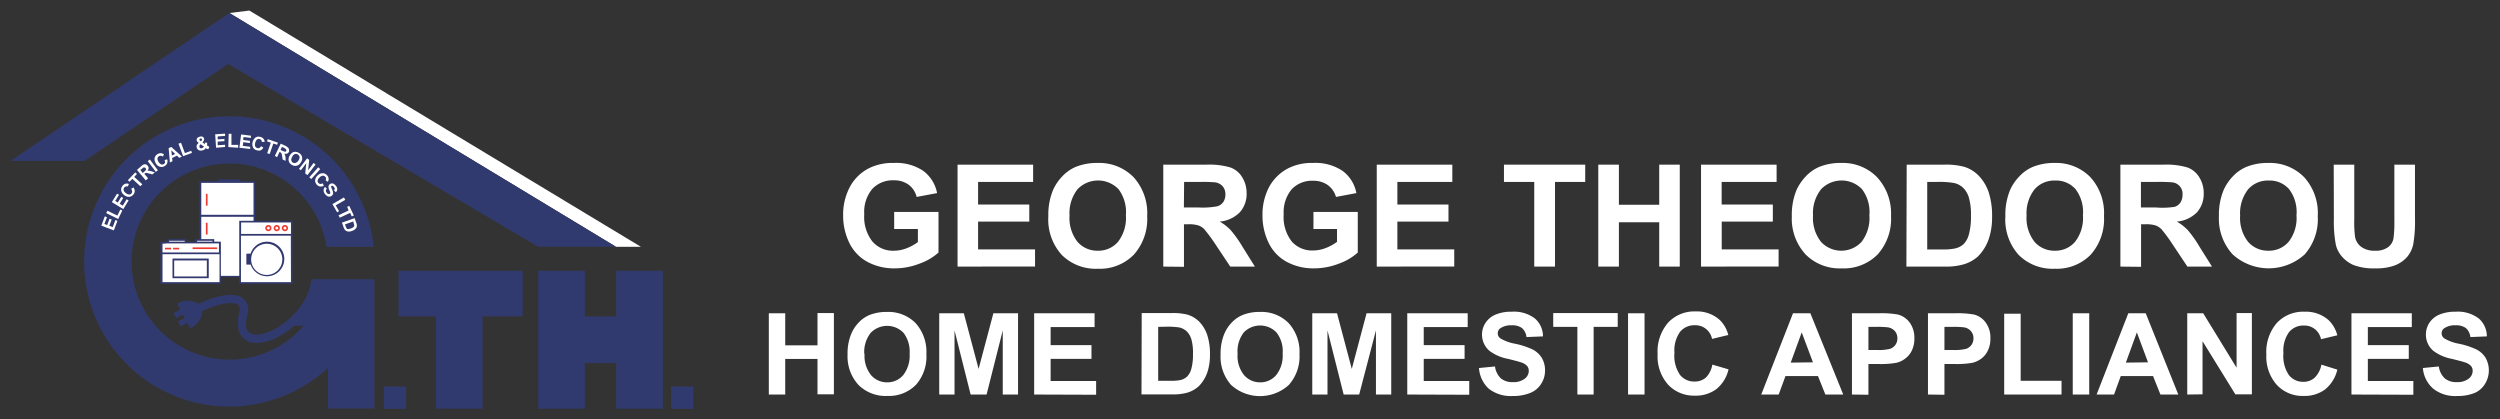 <svg id="Layer_1" data-name="Layer 1" xmlns="http://www.w3.org/2000/svg" viewBox="0 0 338.44 56.78"><rect x="0" y="0" width="338.44" height="56.78" fill="#333333" stroke="none"/><defs><style>.cls-1{fill:#fff;}.cls-2{fill:#313a6e;}.cls-3{fill:#32396e;}.cls-4{fill:#ee3b32;}</style></defs><title>logo</title><polygon class="cls-1" points="33.76 1.43 86.76 33.41 83.39 33.41 31.05 1.76 33.76 1.43"/><rect class="cls-1" x="27.14" y="24.66" width="7.28" height="12.74"/><path class="cls-2" d="M43.29,37.81H42.13c-.24,2.89-2.68,5.61-5.14,6.84-1.4.7-2.63.85-3.22.38s-.58-1.27-.27-2.49a1.93,1.93,0,0,0-.63-2.17c-1.23-.9-3.77-.31-6,.76a2.73,2.73,0,0,0-2.89,0l.42.79-.9.48.35.67.91-.49.25.46-.91.49.36.66.9-.48.4.73a2.77,2.77,0,0,0,1.64-2.34c2.27-1.08,4.19-1.31,4.82-.85.09.07.35.26.19,1-.54,2.15.07,3.18.67,3.66a2.63,2.63,0,0,0,1.68.52,6.4,6.4,0,0,0,2.78-.77,11.18,11.18,0,0,0,2.31-1.56h1.26a13.27,13.27,0,1,1,3.09-10.68h6.39a19.65,19.65,0,1,0-6.21,16.4v5.49h6.31V37.81Z"/><path class="cls-1" d="M15.41,31.19l-1.69-.64.47-1.26.29.11-.35.92.38.14.32-.85.29.1-.32.86.46.17.36-.95.28.11Z"/><path class="cls-1" d="M16,29.65l-1.62-.8.16-.32,1.35.65.4-.81.27.13Z"/><path class="cls-1" d="M16.69,28.31l-1.55-.95.71-1.15.26.16-.51.83.34.22.48-.78.26.16-.48.78.42.26.53-.87.26.16Z"/><path class="cls-1" d="M17.75,25.58l.31-.21a.85.85,0,0,1,.18.49.77.77,0,0,1-.18.47.83.83,0,0,1-.56.32,1,1,0,0,1-.68-.23,1,1,0,0,1-.41-.62.78.78,0,0,1,.18-.64.75.75,0,0,1,.48-.31.77.77,0,0,1,.38.06l-.15.34a.4.4,0,0,0-.26,0,.37.37,0,0,0-.22.15.4.4,0,0,0-.08.35.68.68,0,0,0,.29.38.74.74,0,0,0,.47.2.4.4,0,0,0,.39-.42A.57.57,0,0,0,17.75,25.58Z"/><path class="cls-1" d="M19,25.21l-1.09-1-.37.39-.23-.21,1-1.05.23.21-.37.4,1.1,1Z"/><path class="cls-1" d="M19.73,24.42,18.54,23l.58-.5a1.2,1.2,0,0,1,.35-.24.36.36,0,0,1,.27,0,.47.47,0,0,1,.25.17.48.48,0,0,1,.13.33.53.53,0,0,1-.16.36.71.71,0,0,1,.25,0,2.18,2.18,0,0,1,.35.08l.4.13-.33.28-.46-.12-.32-.08a.32.32,0,0,0-.14,0l-.15.1,0,.05.49.58Zm-.41-1,.2-.17a2.5,2.5,0,0,0,.24-.24.17.17,0,0,0,0-.12.18.18,0,0,0-.06-.13.2.2,0,0,0-.13-.08.21.21,0,0,0-.15,0,1.11,1.11,0,0,0-.21.17L19,23Z"/><path class="cls-1" d="M21.1,23.27,20,21.81l.29-.22,1.08,1.46Z"/><path class="cls-1" d="M22.27,21.67l.36-.1a.77.77,0,0,1,0,.52.71.71,0,0,1-.33.38.75.75,0,0,1-.63.11.91.91,0,0,1-.56-.44,1,1,0,0,1-.18-.72.8.8,0,0,1,.39-.55.76.76,0,0,1,.56-.12.68.68,0,0,1,.33.18L22,21.2a.3.3,0,0,0-.23-.11.39.39,0,0,0-.25.06.39.39,0,0,0-.2.3.73.73,0,0,0,.14.46.84.84,0,0,0,.37.35.4.4,0,0,0,.35-.05.34.34,0,0,0,.16-.21A.55.55,0,0,0,22.27,21.67Z"/><path class="cls-1" d="M24.63,21.19l-.35.18-.33-.3-.65.32.05.43L23,22l-.17-1.94.35-.17Zm-.92-.35-.52-.49.08.71Z"/><path class="cls-1" d="M24.79,21.14l-.63-1.69.35-.12.52,1.4.85-.32.11.29Z"/><path class="cls-1" d="M28.34,19.9l-.15.3a.94.94,0,0,1-.33-.14,1,1,0,0,1-.2.2,1,1,0,0,1-.28.1.65.65,0,0,1-.54-.07.5.5,0,0,1-.2-.31.54.54,0,0,1,0-.33,1,1,0,0,1,.26-.3,1.72,1.72,0,0,1-.19-.17.48.48,0,0,1-.08-.18.36.36,0,0,1,.07-.3.54.54,0,0,1,.34-.19.56.56,0,0,1,.39,0,.39.39,0,0,1,.19.26.38.38,0,0,1,0,.21.88.88,0,0,1-.21.28l.31.27a1.09,1.09,0,0,0,0-.22h.32c0,.11,0,.2,0,.25a1.55,1.55,0,0,1,0,.15l.17.08Zm-1.19-.37a.44.44,0,0,0-.14.18.24.24,0,0,0,0,.18.23.23,0,0,0,.11.17.32.32,0,0,0,.2,0,.52.52,0,0,0,.15-.07.62.62,0,0,0,.14-.14Zm.05-.4.08-.09a.21.21,0,0,0,.07-.18.19.19,0,0,0-.08-.1.17.17,0,0,0-.14,0,.23.23,0,0,0-.12.06.15.15,0,0,0,0,.11.21.21,0,0,0,.11.13Z"/><path class="cls-1" d="M29.25,20l-.12-1.82,1.34-.09,0,.31-1,.07,0,.4.91-.07,0,.31-.91.06,0,.49,1-.06,0,.3Z"/><path class="cls-1" d="M30.91,19.91l.05-1.8h.37l0,1.5.91,0V20Z"/><path class="cls-1" d="M32.41,20l.23-1.8,1.33.17,0,.3-1-.12-.05.4.91.11,0,.31-.9-.12-.06.5,1,.12,0,.3Z"/><path class="cls-1" d="M35.33,19.79l.32.19a.86.86,0,0,1-.36.37.84.84,0,0,1-.5,0,.79.79,0,0,1-.53-.37,1.16,1.16,0,0,1,.31-1.35.79.79,0,0,1,.66-.1.72.72,0,0,1,.48.31.68.68,0,0,1,.11.37h-.38a.32.32,0,0,0-.08-.25.33.33,0,0,0-.22-.13.42.42,0,0,0-.35.06.76.76,0,0,0-.23.43.77.77,0,0,0,0,.51.4.4,0,0,0,.28.21.36.36,0,0,0,.27,0A.54.54,0,0,0,35.33,19.79Z"/><path class="cls-1" d="M36.17,20.74l.49-1.43-.51-.18.1-.29,1.37.47-.1.29L37,19.43l-.49,1.42Z"/><path class="cls-1" d="M37.21,21.1,38,19.45l.7.32A1.27,1.27,0,0,1,39,20a.35.35,0,0,1,.12.24.53.53,0,0,1,0,.3.44.44,0,0,1-.25.25.57.57,0,0,1-.39,0,.65.65,0,0,1,.11.22,1.5,1.5,0,0,1,.07.35l0,.42-.4-.19-.07-.47a2.44,2.44,0,0,0-.07-.32.18.18,0,0,0-.07-.11.64.64,0,0,0-.16-.1l-.06,0-.32.69Zm.77-.8.24.11.31.12a.28.28,0,0,0,.13,0,.2.2,0,0,0,.09-.11.28.28,0,0,0,0-.15.31.31,0,0,0-.1-.13L38.43,20l-.26-.12Z"/><path class="cls-1" d="M39.23,21.05a1.12,1.12,0,0,1,.31-.36.66.66,0,0,1,.27-.12.58.58,0,0,1,.29,0,.85.85,0,0,1,.37.14.83.83,0,0,1,.42.54.89.89,0,0,1-.15.72.92.92,0,0,1-.56.46.82.82,0,0,1-.67-.11.86.86,0,0,1-.43-.55A.93.93,0,0,1,39.23,21.05Zm.33.18a.66.66,0,0,0-.12.48.47.47,0,0,0,.23.32.48.48,0,0,0,.39,0,.69.69,0,0,0,.36-.33.72.72,0,0,0,.13-.47.53.53,0,0,0-.63-.38A.69.69,0,0,0,39.56,21.23Z"/><path class="cls-1" d="M40.47,22.87l1.11-1.44.28.22-.15,1.41.74-1,.27.21-1.1,1.44-.3-.23.14-1.38-.72.94Z"/><path class="cls-1" d="M41.87,24l1.21-1.35.27.24-1.21,1.35Z"/><path class="cls-1" d="M43.67,24.81l.17.33a.76.76,0,0,1-.51.11.77.77,0,0,1-.44-.25.8.8,0,0,1-.23-.6,1,1,0,0,1,.32-.63,1,1,0,0,1,.67-.32.77.77,0,0,1,.61.27.71.71,0,0,1,.23.52.61.61,0,0,1-.11.37l-.31-.2a.47.47,0,0,0,.07-.25.39.39,0,0,0-.12-.24.38.38,0,0,0-.33-.13.64.64,0,0,0-.42.23.72.72,0,0,0-.27.43.37.37,0,0,0,.12.33.35.35,0,0,0,.24.12A.5.5,0,0,0,43.67,24.81Z"/><path class="cls-1" d="M44,25.3l.25.26a.38.38,0,0,0-.13.26.36.36,0,0,0,.1.26.38.38,0,0,0,.22.17.24.24,0,0,0,.19,0,.17.17,0,0,0,.07-.1.44.44,0,0,0,0-.15l-.12-.28a1,1,0,0,1-.11-.44.44.44,0,0,1,.18-.35.46.46,0,0,1,.25-.1.51.51,0,0,1,.29.06,1.23,1.23,0,0,1,.27.25.8.8,0,0,1,.2.49.51.51,0,0,1-.21.39l-.24-.27a.29.29,0,0,0,.1-.21.4.4,0,0,0-.09-.22.49.49,0,0,0-.21-.16.12.12,0,0,0-.12,0,.11.11,0,0,0-.06.11,1.22,1.22,0,0,0,.11.34,1.43,1.43,0,0,1,.14.39.48.48,0,0,1,0,.27.51.51,0,0,1-.18.24.57.57,0,0,1-.28.11.52.52,0,0,1-.32-.07,1.19,1.19,0,0,1-.29-.27.77.77,0,0,1-.2-.51A.66.66,0,0,1,44,25.3Z"/><path class="cls-1" d="M45,27.63l1.56-.9.18.32-1.29.75.45.79-.26.15Z"/><path class="cls-1" d="M45.83,29.14l1.36-.65L47,28l.28-.13.62,1.3-.28.13-.23-.48L46,29.47Z"/><path class="cls-1" d="M48,29.53l.23.63a1.1,1.1,0,0,1,.08.33.59.59,0,0,1-.06.32.9.9,0,0,1-.22.26,1.42,1.42,0,0,1-.39.2,1.18,1.18,0,0,1-.38.08.75.75,0,0,1-.37-.08.64.64,0,0,1-.22-.19,1.54,1.54,0,0,1-.15-.29l-.23-.65Zm-.16.44-1.14.41.1.26a.77.77,0,0,0,.09.2A.25.25,0,0,0,47,31a.34.34,0,0,0,.19,0,1.3,1.3,0,0,0,.33-.08,1.09,1.09,0,0,0,.29-.15.36.36,0,0,0,.13-.15.4.4,0,0,0,0-.19,2.51,2.51,0,0,0-.09-.29Z"/><polygon class="cls-2" points="70.76 36.66 65.33 36.66 59.02 36.66 53.94 36.66 53.94 42.83 59.02 42.83 59.02 55.33 65.33 55.33 65.33 42.83 70.76 42.83 70.76 36.66"/><polygon class="cls-2" points="83.42 36.66 83.42 42.84 79.17 42.84 79.17 36.66 72.86 36.66 72.86 55.33 79.17 55.33 79.17 49.15 83.42 49.15 83.42 55.33 89.73 55.33 89.73 36.66 83.42 36.66"/><rect class="cls-2" x="51.96" y="52.32" width="3.02" height="3.02"/><rect class="cls-2" x="90.85" y="52.32" width="3.02" height="3.02"/><polygon class="cls-2" points="11.45 21.78 1.43 21.78 31.05 1.76 83.39 33.41 72.86 33.41 30.89 8.65 11.45 21.78"/><path class="cls-3" d="M32.53,24.53v-.24h-3v.24H27v13h7.53v-13Zm1.79,12.82H27.25v-8h7.07Zm-7.07-8.27V24.76h7.07v4.32Z"/><rect class="cls-4" x="27.87" y="26.24" width="0.23" height="1.6"/><rect class="cls-4" x="27.87" y="30.15" width="0.23" height="1.6"/><rect class="cls-1" x="21.83" y="32.84" width="7.95" height="5.47"/><rect class="cls-1" x="22.78" y="32.49" width="2.33" height="0.35"/><rect class="cls-1" x="26.57" y="32.49" width="2.33" height="0.35"/><path class="cls-3" d="M29,32.72v-.35H26.46v.35H25.22v-.35H22.66v.35h-.94v5.7H29.9v-5.7Zm-2.33-.12h2.09v.12H26.69Zm-3.8,0H25v.12h-2.1Zm-.23.35h7v1.23H22V33ZM22,38.19V34.41h7.72v3.78Z"/><path class="cls-3" d="M23.35,37.66h4.91V35H23.35Zm.23-2.4H28v2.17H23.58Z"/><rect class="cls-4" x="26.07" y="33.49" width="3.33" height="0.23"/><rect class="cls-4" x="22.33" y="33.54" width="0.83" height="0.23"/><rect class="cls-4" x="23.43" y="33.54" width="0.83" height="0.23"/><rect class="cls-1" x="32.5" y="30.01" width="6.98" height="8.3"/><path class="cls-3" d="M32.39,29.89v8.53H39.6V29.89Zm7,8.3H32.62V31.9h6.75Zm-6.75-6.52V30.12h6.75v1.55Z"/><path class="cls-3" d="M33.92,35.78a2.34,2.34,0,1,0,0-1.44h-.57v1.48h.57ZM36.15,33A2.11,2.11,0,1,1,34,35.06,2.11,2.11,0,0,1,36.15,33Z"/><path class="cls-4" d="M38.57,30.46a.42.42,0,1,0,.42.42A.42.42,0,0,0,38.57,30.46Zm0,.61a.19.19,0,0,1-.19-.19.2.2,0,0,1,.19-.19.19.19,0,0,1,.19.19A.18.18,0,0,1,38.57,31.07Z"/><path class="cls-4" d="M36.33,30.46a.42.42,0,1,0,0,.84.42.42,0,0,0,0-.84Zm0,.61a.19.19,0,0,1-.19-.19.2.2,0,0,1,.19-.19.19.19,0,0,1,.19.19A.18.18,0,0,1,36.33,31.07Z"/><path class="cls-4" d="M37.47,30.46a.42.42,0,1,0,0,.84.42.42,0,0,0,0-.84Zm0,.61a.18.18,0,0,1-.19-.19.19.19,0,0,1,.19-.19.2.2,0,0,1,.19.19A.19.19,0,0,1,37.47,31.07Z"/><path class="cls-1" d="M121.05,31V28.69h6v5.5a7.7,7.7,0,0,1-2.54,1.49,9.24,9.24,0,0,1-3.36.65,7.63,7.63,0,0,1-3.78-.91,5.81,5.81,0,0,1-2.42-2.6,8.4,8.4,0,0,1-.81-3.68,8,8,0,0,1,.91-3.83,6,6,0,0,1,2.64-2.56,7.15,7.15,0,0,1,3.31-.69,6.57,6.57,0,0,1,4,1.08,4.9,4.9,0,0,1,1.86,3l-2.77.52A2.89,2.89,0,0,0,123,25a3.29,3.29,0,0,0-2-.59,3.8,3.8,0,0,0-2.91,1.16A4.85,4.85,0,0,0,117,29a5.4,5.4,0,0,0,1.1,3.69A3.65,3.65,0,0,0,121,33.94a4.73,4.73,0,0,0,1.75-.34,6.17,6.17,0,0,0,1.51-.83V31Z"/><path class="cls-1" d="M129.63,36.09V22.29h10.23v2.34h-7.45v3.06h6.93V30h-6.93v3.76h7.71v2.32Z"/><path class="cls-1" d="M141.92,29.28a8.76,8.76,0,0,1,.63-3.54,6.51,6.51,0,0,1,1.28-1.89,5.4,5.4,0,0,1,1.78-1.25,7.66,7.66,0,0,1,3-.54A6.49,6.49,0,0,1,153.47,24a7.24,7.24,0,0,1,1.83,5.26,7.24,7.24,0,0,1-1.82,5.23,6.42,6.42,0,0,1-4.85,1.89,6.5,6.5,0,0,1-4.9-1.88A7.13,7.13,0,0,1,141.92,29.28Zm2.87-.1a5.21,5.21,0,0,0,1.08,3.56,3.54,3.54,0,0,0,2.75,1.2,3.49,3.49,0,0,0,2.73-1.2,5.28,5.28,0,0,0,1.07-3.6,5.17,5.17,0,0,0-1-3.53,3.85,3.85,0,0,0-5.54,0A5.24,5.24,0,0,0,144.79,29.18Z"/><path class="cls-1" d="M157.48,36.09V22.29h5.86a10,10,0,0,1,3.22.38,3.07,3.07,0,0,1,1.6,1.32,4,4,0,0,1,.6,2.17,3.69,3.69,0,0,1-.91,2.57A4.38,4.38,0,0,1,165.12,30a6.47,6.47,0,0,1,1.49,1.16,15.58,15.58,0,0,1,1.59,2.24l1.68,2.69h-3.33l-2-3a21.38,21.38,0,0,0-1.47-2,2,2,0,0,0-.84-.57,4.33,4.33,0,0,0-1.4-.16h-.56v5.76Zm2.79-8h2.06a10.79,10.79,0,0,0,2.5-.17,1.53,1.53,0,0,0,.78-.58,1.82,1.82,0,0,0,.28-1,1.63,1.63,0,0,0-.37-1.12,1.67,1.67,0,0,0-1.05-.54,19.56,19.56,0,0,0-2-.05h-2.17Z"/><path class="cls-1" d="M177.81,31V28.69h6v5.5a7.64,7.64,0,0,1-2.53,1.49,9.26,9.26,0,0,1-3.37.65,7.6,7.6,0,0,1-3.77-.91,5.75,5.75,0,0,1-2.42-2.6,8.4,8.4,0,0,1-.81-3.68,8,8,0,0,1,.9-3.83,6.13,6.13,0,0,1,2.65-2.56,7.08,7.08,0,0,1,3.3-.69,6.57,6.57,0,0,1,4,1.08,4.82,4.82,0,0,1,1.86,3l-2.76.52a3,3,0,0,0-1.1-1.6,3.35,3.35,0,0,0-2-.59,3.77,3.77,0,0,0-2.9,1.16A4.85,4.85,0,0,0,173.78,29a5.4,5.4,0,0,0,1.09,3.69,3.67,3.67,0,0,0,2.86,1.22,4.78,4.78,0,0,0,1.76-.34,6.36,6.36,0,0,0,1.51-.83V31Z"/><path class="cls-1" d="M186.38,36.09V22.29h10.23v2.34h-7.44v3.06h6.92V30h-6.92v3.76h7.7v2.32Z"/><path class="cls-1" d="M207.7,36.09V24.63h-4.1V22.29h11v2.34h-4.09V36.09Z"/><path class="cls-1" d="M216.37,36.09V22.29h2.79v5.43h5.46V22.29h2.78v13.8h-2.78v-6h-5.46v6Z"/><path class="cls-1" d="M230.28,36.09V22.29h10.23v2.34h-7.44v3.06H240V30h-6.92v3.76h7.7v2.32Z"/><path class="cls-1" d="M242.57,29.28a8.76,8.76,0,0,1,.63-3.54,6.54,6.54,0,0,1,1.29-1.89,5.3,5.3,0,0,1,1.78-1.25,7.64,7.64,0,0,1,3-.54A6.47,6.47,0,0,1,254.12,24,7.24,7.24,0,0,1,256,29.21a7.23,7.23,0,0,1-1.81,5.23,6.42,6.42,0,0,1-4.86,1.89,6.49,6.49,0,0,1-4.89-1.88A7.13,7.13,0,0,1,242.57,29.28Zm2.87-.1a5.21,5.21,0,0,0,1.08,3.56,3.74,3.74,0,0,0,5.49,0,5.28,5.28,0,0,0,1.06-3.6,5.12,5.12,0,0,0-1-3.53,3.84,3.84,0,0,0-5.53,0A5.19,5.19,0,0,0,245.44,29.18Z"/><path class="cls-1" d="M258.12,22.29h5.09a9.65,9.65,0,0,1,2.62.27,4.57,4.57,0,0,1,2.08,1.27,6,6,0,0,1,1.32,2.23,10.22,10.22,0,0,1,.45,3.26,9.13,9.13,0,0,1-.42,2.94,6.17,6.17,0,0,1-1.48,2.44,4.91,4.91,0,0,1-2,1.1,8.52,8.52,0,0,1-2.46.29h-5.24Zm2.78,2.34v9.14H263a7.42,7.42,0,0,0,1.69-.14,2.54,2.54,0,0,0,1.12-.57,2.9,2.9,0,0,0,.73-1.33,9,9,0,0,0,.28-2.53,8.17,8.17,0,0,0-.28-2.45,3.12,3.12,0,0,0-.79-1.34,2.64,2.64,0,0,0-1.29-.65,12.49,12.49,0,0,0-2.29-.13Z"/><path class="cls-1" d="M271.48,29.28a8.76,8.76,0,0,1,.63-3.54,6.35,6.35,0,0,1,1.29-1.89,5.3,5.3,0,0,1,1.78-1.25,7.64,7.64,0,0,1,3-.54A6.47,6.47,0,0,1,283,24a7.24,7.24,0,0,1,1.83,5.26,7.23,7.23,0,0,1-1.81,5.23,6.42,6.42,0,0,1-4.86,1.89,6.49,6.49,0,0,1-4.89-1.88A7.13,7.13,0,0,1,271.48,29.28Zm2.87-.1a5.21,5.21,0,0,0,1.08,3.56,3.54,3.54,0,0,0,2.75,1.2,3.49,3.49,0,0,0,2.73-1.2,5.23,5.23,0,0,0,1.07-3.6,5.12,5.12,0,0,0-1-3.53,3.5,3.5,0,0,0-2.76-1.17,3.55,3.55,0,0,0-2.78,1.18A5.24,5.24,0,0,0,274.35,29.18Z"/><path class="cls-1" d="M287.05,36.09V22.29h5.86a9.92,9.92,0,0,1,3.21.38A3.13,3.13,0,0,1,297.73,24a4,4,0,0,1,.6,2.17,3.74,3.74,0,0,1-.91,2.57A4.38,4.38,0,0,1,294.69,30a6.47,6.47,0,0,1,1.49,1.16,15.72,15.72,0,0,1,1.58,2.24l1.69,2.69h-3.33l-2-3a20.15,20.15,0,0,0-1.46-2,2.17,2.17,0,0,0-.84-.57,4.37,4.37,0,0,0-1.4-.16h-.57v5.76Zm2.78-8h2.06A10.9,10.9,0,0,0,294.4,28a1.53,1.53,0,0,0,.78-.58,1.9,1.9,0,0,0,.28-1A1.56,1.56,0,0,0,294,24.68a20,20,0,0,0-2-.05h-2.17Z"/><path class="cls-1" d="M300.39,29.28a8.76,8.76,0,0,1,.63-3.54,6.51,6.51,0,0,1,1.28-1.89,5.44,5.44,0,0,1,1.79-1.25,7.64,7.64,0,0,1,3-.54A6.49,6.49,0,0,1,311.94,24a7.24,7.24,0,0,1,1.83,5.26A7.23,7.23,0,0,1,312,34.44a7.25,7.25,0,0,1-9.75,0A7.13,7.13,0,0,1,300.39,29.28Zm2.87-.1a5.21,5.21,0,0,0,1.08,3.56,3.54,3.54,0,0,0,2.75,1.2,3.49,3.49,0,0,0,2.73-1.2,5.23,5.23,0,0,0,1.07-3.6,5.12,5.12,0,0,0-1-3.53,3.5,3.5,0,0,0-2.76-1.17,3.55,3.55,0,0,0-2.78,1.18A5.24,5.24,0,0,0,303.26,29.18Z"/><path class="cls-1" d="M315.93,22.29h2.78v7.48a15,15,0,0,0,.11,2.3,2.17,2.17,0,0,0,.85,1.36,3,3,0,0,0,1.84.51,2.8,2.8,0,0,0,1.78-.48,1.87,1.87,0,0,0,.73-1.19,15.78,15.78,0,0,0,.12-2.34V22.29h2.79v7.25a18.52,18.52,0,0,1-.23,3.51,3.94,3.94,0,0,1-.83,1.73,4.32,4.32,0,0,1-1.62,1.13,7.09,7.09,0,0,1-2.66.42,7.72,7.72,0,0,1-3-.46A4.34,4.34,0,0,1,317,34.68a3.72,3.72,0,0,1-.78-1.53,16.88,16.88,0,0,1-.27-3.5Z"/><path class="cls-1" d="M104.08,53.41v-11h2.22v4.34h4.37V42.38h2.22v11h-2.22V48.59H106.3v4.82Z"/><path class="cls-1" d="M114.74,48a6.92,6.92,0,0,1,.51-2.83,5,5,0,0,1,1-1.51,4.23,4.23,0,0,1,1.42-1,6.09,6.09,0,0,1,2.38-.43,5.18,5.18,0,0,1,3.9,1.51,5.82,5.82,0,0,1,1.46,4.2A5.76,5.76,0,0,1,124,52.09a5.12,5.12,0,0,1-3.88,1.51,5.18,5.18,0,0,1-3.91-1.5A5.69,5.69,0,0,1,114.74,48Zm2.3-.08a4.16,4.16,0,0,0,.86,2.84,2.84,2.84,0,0,0,2.2,1,2.8,2.8,0,0,0,2.19-1,4.27,4.27,0,0,0,.85-2.88,4.18,4.18,0,0,0-.83-2.83,3.09,3.09,0,0,0-4.43,0A4.18,4.18,0,0,0,117,47.89Z"/><path class="cls-1" d="M127.15,53.41v-11h3.33l2,7.53,2-7.53h3.34v11h-2.07V44.73l-2.19,8.68H131.4l-2.18-8.68v8.68Z"/><path class="cls-1" d="M140,53.41v-11h8.18v1.87h-5.95v2.44h5.53v1.86h-5.53v3h6.16v1.86Z"/><path class="cls-1" d="M154.56,42.38h4.07a8,8,0,0,1,2.1.21,3.77,3.77,0,0,1,1.66,1,4.82,4.82,0,0,1,1.05,1.79,8.11,8.11,0,0,1,.36,2.6,7.44,7.44,0,0,1-.33,2.35,5,5,0,0,1-1.18,1.95,4,4,0,0,1-1.57.88,6.94,6.94,0,0,1-2,.23h-4.19Zm2.23,1.87v7.3h1.66a6.23,6.23,0,0,0,1.35-.1,1.94,1.94,0,0,0,.89-.46,2.33,2.33,0,0,0,.59-1.07,7.16,7.16,0,0,0,.22-2,6.67,6.67,0,0,0-.22-2,2.6,2.6,0,0,0-.63-1.07,2.23,2.23,0,0,0-1-.52,10.22,10.22,0,0,0-1.82-.1Z"/><path class="cls-1" d="M165.24,48a6.92,6.92,0,0,1,.51-2.83,5.16,5.16,0,0,1,1-1.51,4.37,4.37,0,0,1,1.43-1,6,6,0,0,1,2.37-.43,5.15,5.15,0,0,1,3.9,1.51,5.78,5.78,0,0,1,1.47,4.2,5.8,5.8,0,0,1-1.45,4.18,5.81,5.81,0,0,1-7.8,0A5.73,5.73,0,0,1,165.24,48Zm2.3-.08a4.11,4.11,0,0,0,.86,2.84,2.84,2.84,0,0,0,2.2,1,2.79,2.79,0,0,0,2.18-1,4.22,4.22,0,0,0,.86-2.88A4.12,4.12,0,0,0,172.8,45a3.08,3.08,0,0,0-4.42,0A4.18,4.18,0,0,0,167.54,47.89Z"/><path class="cls-1" d="M177.65,53.41v-11H181l2,7.53,2-7.53h3.34v11h-2.07V44.73L184,53.41H181.9l-2.19-8.68v8.68Z"/><path class="cls-1" d="M190.51,53.41v-11h8.18v1.87h-5.95v2.44h5.53v1.86h-5.53v3h6.16v1.86Z"/><path class="cls-1" d="M200.22,49.82l2.17-.21a2.67,2.67,0,0,0,.79,1.61,2.41,2.41,0,0,0,1.61.51,2.48,2.48,0,0,0,1.62-.46,1.34,1.34,0,0,0,.55-1.06,1,1,0,0,0-.23-.67,1.89,1.89,0,0,0-.8-.48c-.26-.09-.86-.25-1.78-.48a6,6,0,0,1-2.52-1.09,2.88,2.88,0,0,1-1-2.22,2.81,2.81,0,0,1,.48-1.57,3,3,0,0,1,1.37-1.12,5.47,5.47,0,0,1,2.17-.38,4.64,4.64,0,0,1,3.13.91,3.17,3.17,0,0,1,1.1,2.43l-2.23.09a1.9,1.9,0,0,0-.61-1.22,2.22,2.22,0,0,0-1.41-.37,2.52,2.52,0,0,0-1.52.4.81.81,0,0,0-.35.68.84.84,0,0,0,.33.67,5.81,5.81,0,0,0,2,.74,10.67,10.67,0,0,1,2.41.79,3.22,3.22,0,0,1,1.22,1.12,3.33,3.33,0,0,1,.44,1.76,3.24,3.24,0,0,1-.53,1.77,3.07,3.07,0,0,1-1.49,1.23,6.19,6.19,0,0,1-2.4.41,4.81,4.81,0,0,1-3.21-1A4.2,4.2,0,0,1,200.22,49.82Z"/><path class="cls-1" d="M213.54,53.41V44.25h-3.27V42.38H219v1.87h-3.26v9.16Z"/><path class="cls-1" d="M220.4,53.41v-11h2.23v11Z"/><path class="cls-1" d="M231.81,49.36,234,50a4.79,4.79,0,0,1-1.65,2.68,4.66,4.66,0,0,1-2.93.88,4.76,4.76,0,0,1-3.61-1.5,5.75,5.75,0,0,1-1.41-4.1,6,6,0,0,1,1.42-4.28,4.86,4.86,0,0,1,3.74-1.52,4.59,4.59,0,0,1,3.29,1.19,4.35,4.35,0,0,1,1.12,2l-2.2.53a2.3,2.3,0,0,0-.82-1.35,2.27,2.27,0,0,0-1.5-.5,2.5,2.5,0,0,0-2,.88,4.32,4.32,0,0,0-.77,2.85,4.58,4.58,0,0,0,.76,3,2.44,2.44,0,0,0,2,.89,2.23,2.23,0,0,0,1.53-.57A3.34,3.34,0,0,0,231.81,49.36Z"/><path class="cls-1" d="M249.53,53.41h-2.42l-1-2.5h-4.4l-.92,2.5h-2.36l4.3-11h2.35Zm-4.1-4.36L243.91,45l-1.49,4.09Z"/><path class="cls-1" d="M250.71,53.41v-11h3.57a12.84,12.84,0,0,1,2.65.17,2.86,2.86,0,0,1,1.59,1.08,3.46,3.46,0,0,1,.64,2.15,3.65,3.65,0,0,1-.37,1.7,3,3,0,0,1-.94,1.09,3.18,3.18,0,0,1-1.15.52,12.24,12.24,0,0,1-2.31.16h-1.45v4.16Zm2.23-9.16v3.13h1.21a5.93,5.93,0,0,0,1.76-.17,1.48,1.48,0,0,0,.7-.55,1.44,1.44,0,0,0,.25-.85,1.47,1.47,0,0,0-.35-1,1.6,1.6,0,0,0-.9-.49,10.9,10.9,0,0,0-1.6-.07Z"/><path class="cls-1" d="M261,53.41v-11h3.58a13,13,0,0,1,2.65.17,2.8,2.8,0,0,1,1.58,1.08,3.39,3.39,0,0,1,.64,2.15,3.53,3.53,0,0,1-.37,1.7,2.86,2.86,0,0,1-.93,1.09,3.23,3.23,0,0,1-1.16.52,12.24,12.24,0,0,1-2.31.16h-1.45v4.16Zm2.23-9.16v3.13h1.22a6,6,0,0,0,1.76-.17,1.48,1.48,0,0,0,.7-.55,1.52,1.52,0,0,0,.25-.85,1.43,1.43,0,0,0-.36-1,1.54,1.54,0,0,0-.89-.49,11,11,0,0,0-1.6-.07Z"/><path class="cls-1" d="M271.32,53.41V42.47h2.23v9.08h5.53v1.86Z"/><path class="cls-1" d="M280.6,53.41v-11h2.23v11Z"/><path class="cls-1" d="M294.89,53.41h-2.42l-1-2.5H287.1l-.91,2.5h-2.36l4.29-11h2.36Zm-4.1-4.36L289.28,45l-1.49,4.09Z"/><path class="cls-1" d="M296.1,53.41v-11h2.16l4.52,7.37V42.38h2.07v11h-2.24l-4.44-7.19v7.19Z"/><path class="cls-1" d="M314.26,49.36l2.16.68a4.86,4.86,0,0,1-1.66,2.68,4.66,4.66,0,0,1-2.93.88,4.76,4.76,0,0,1-3.61-1.5,5.75,5.75,0,0,1-1.41-4.1,6,6,0,0,1,1.42-4.28A4.87,4.87,0,0,1,312,42.2a4.59,4.59,0,0,1,3.29,1.19,4.45,4.45,0,0,1,1.13,2l-2.21.53a2.34,2.34,0,0,0-.81-1.35,2.31,2.31,0,0,0-1.51-.5,2.5,2.5,0,0,0-2,.88,4.32,4.32,0,0,0-.77,2.85,4.58,4.58,0,0,0,.76,3,2.44,2.44,0,0,0,1.95.89,2.23,2.23,0,0,0,1.53-.57A3.27,3.27,0,0,0,314.26,49.36Z"/><path class="cls-1" d="M318.33,53.41v-11h8.17v1.87h-5.95v2.44h5.54v1.86h-5.54v3h6.16v1.86Z"/><path class="cls-1" d="M328,49.82l2.16-.21a2.68,2.68,0,0,0,.8,1.61,2.39,2.39,0,0,0,1.61.51,2.48,2.48,0,0,0,1.62-.46,1.34,1.34,0,0,0,.55-1.06,1,1,0,0,0-.23-.67,1.89,1.89,0,0,0-.8-.48c-.26-.09-.86-.25-1.79-.48a6,6,0,0,1-2.51-1.09,2.85,2.85,0,0,1-1-2.22,2.88,2.88,0,0,1,.47-1.57,3,3,0,0,1,1.38-1.12,5.44,5.44,0,0,1,2.17-.38,4.66,4.66,0,0,1,3.13.91,3.2,3.2,0,0,1,1.1,2.43l-2.23.09a1.9,1.9,0,0,0-.61-1.22,2.24,2.24,0,0,0-1.41-.37,2.5,2.5,0,0,0-1.52.4.79.79,0,0,0-.35.68.84.84,0,0,0,.33.67,5.81,5.81,0,0,0,2,.74,10.67,10.67,0,0,1,2.41.79,3.19,3.19,0,0,1,1.21,1.12,3.49,3.49,0,0,1-.08,3.53A3.07,3.07,0,0,1,335,53.2a6.19,6.19,0,0,1-2.4.41,4.77,4.77,0,0,1-3.21-1A4.15,4.15,0,0,1,328,49.82Z"/></svg>